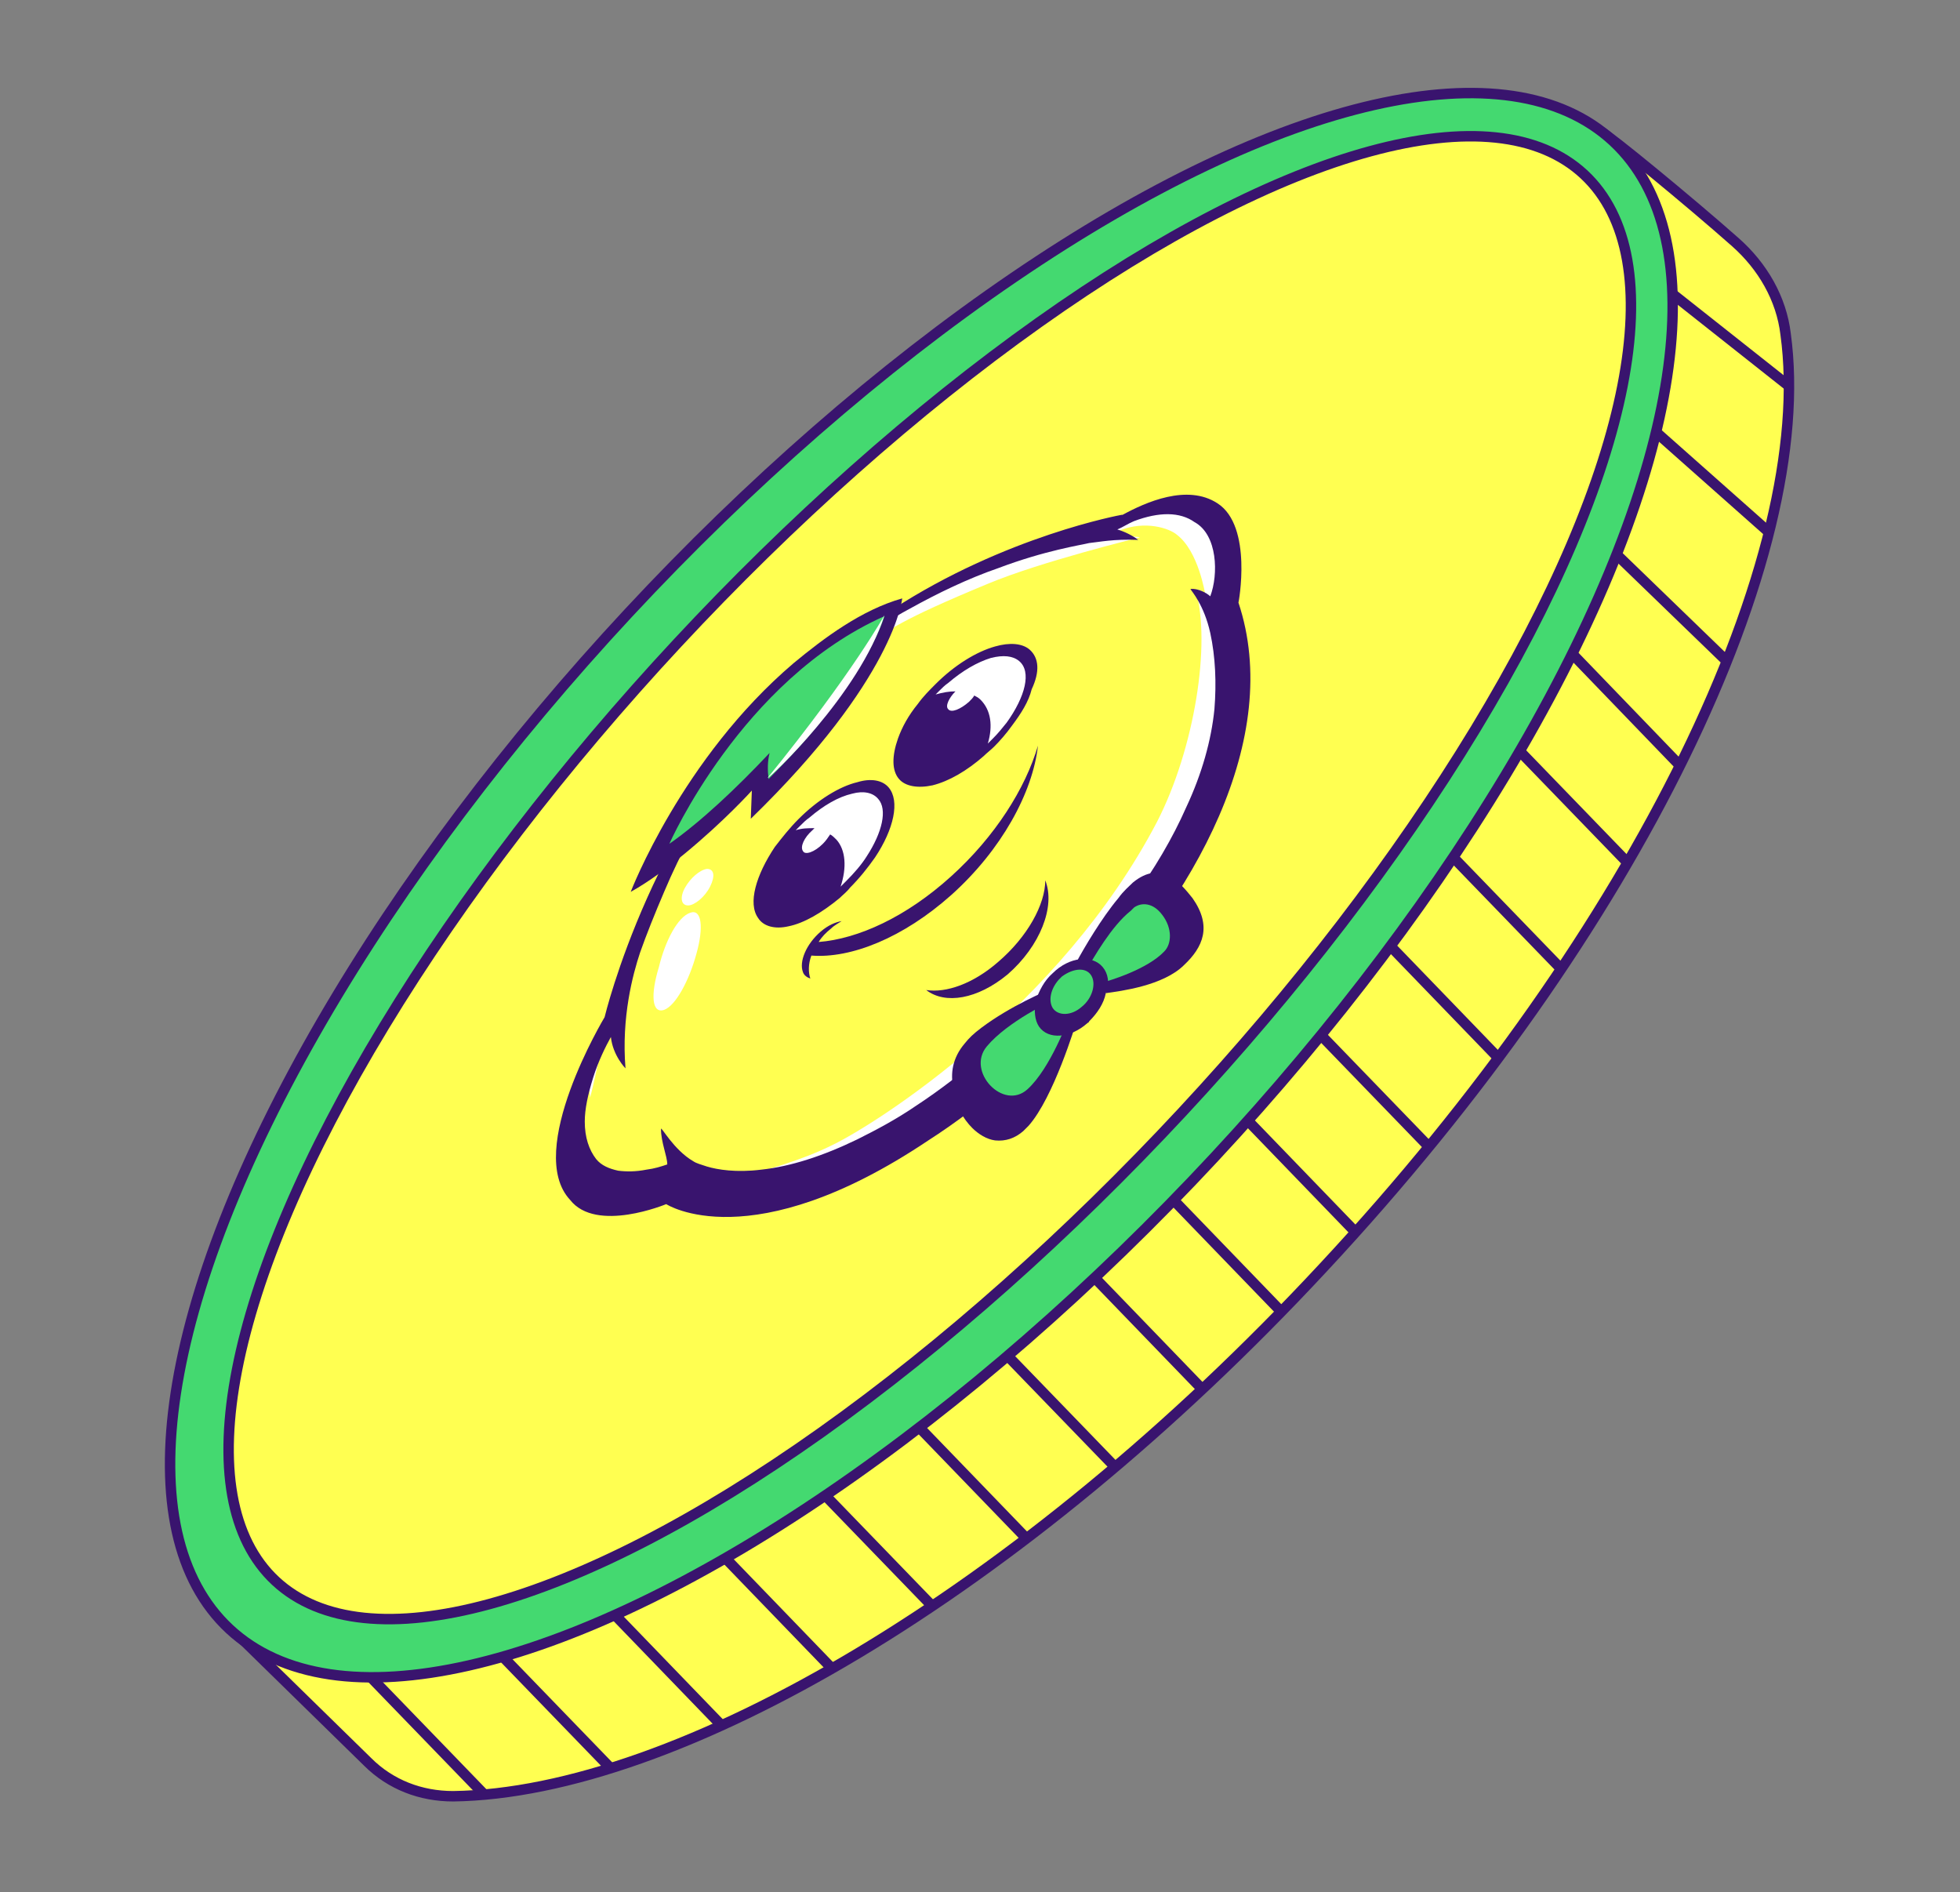 <?xml version="1.0" encoding="utf-8"?>
<!-- Generator: Adobe Illustrator 25.4.8, SVG Export Plug-In . SVG Version: 6.00 Build 0)  -->
<svg version="1.1" id="Layer_1" xmlns="http://www.w3.org/2000/svg" xmlns:xlink="http://www.w3.org/1999/xlink" x="0px" y="0px"
	 viewBox="0 0 187.7 181.2" style="enable-background:new 0 0 187.7 181.2;" xml:space="preserve">
<rect x="0" y="0" width="187.7" height="181.2" fill="#808080" stroke="none"/>
<style type="text/css">
	
		.st0{clip-path:url(#SVGID_00000150810527190722768050000014701723492739588487_);fill:#FFFF51;stroke:#39146E;stroke-linecap:round;stroke-linejoin:round;stroke-miterlimit:10;}
	.st1{fill:none;stroke:#39146E;stroke-linecap:round;stroke-linejoin:round;stroke-miterlimit:10;}
	.st2{fill:#44D970;stroke:#39146E;stroke-linecap:round;stroke-linejoin:round;stroke-miterlimit:10;}
	.st3{fill:#FFFF51;stroke:#39146E;stroke-linecap:round;stroke-linejoin:round;stroke-miterlimit:10;}
	.st4{fill:#FFFFFF;}
	.st5{fill:#FFFF51;}
	.st6{fill:#010002;}
	.st7{fill:#39146E;}
	.st8{fill:#44D970;}
</style>
<g>
	<g>
		<g>
			<defs>
				<path id="SVGID_1_" d="M169.4,26.4c7.6,19.9-9.6,59.6-42.8,95.3C98.3,152,66.3,171,44.8,172.2c-4,0.2-7.8-1.3-10.7-4.1
					l-14.3-14.6c0,0,131.1-142,131.9-141.7C152.7,12.2,169.4,26.4,169.4,26.4z"/>
			</defs>
			<use xlink:href="#SVGID_1_"  style="overflow:visible;fill:#FFFF51;"/>
			<clipPath id="SVGID_00000157988568048387319650000016649762814533250180_">
				<use xlink:href="#SVGID_1_"  style="overflow:visible;"/>
			</clipPath>
			
				<line style="clip-path:url(#SVGID_00000157988568048387319650000016649762814533250180_);fill:#FFFF51;stroke:#39146E;stroke-linecap:round;stroke-linejoin:round;stroke-miterlimit:10;" x1="21" y1="145.6" x2="80" y2="206.6"/>
			
				<line style="clip-path:url(#SVGID_00000157988568048387319650000016649762814533250180_);fill:#FFFF51;stroke:#39146E;stroke-linecap:round;stroke-linejoin:round;stroke-miterlimit:10;" x1="27.9" y1="137.7" x2="86.9" y2="198.7"/>
			
				<line style="clip-path:url(#SVGID_00000157988568048387319650000016649762814533250180_);fill:#FFFF51;stroke:#39146E;stroke-linecap:round;stroke-linejoin:round;stroke-miterlimit:10;" x1="34.9" y1="129.8" x2="93.8" y2="190.8"/>
			
				<line style="clip-path:url(#SVGID_00000157988568048387319650000016649762814533250180_);fill:#FFFF51;stroke:#39146E;stroke-linecap:round;stroke-linejoin:round;stroke-miterlimit:10;" x1="43.4" y1="122.2" x2="102.3" y2="183.2"/>
			
				<line style="clip-path:url(#SVGID_00000157988568048387319650000016649762814533250180_);fill:#FFFF51;stroke:#39146E;stroke-linecap:round;stroke-linejoin:round;stroke-miterlimit:10;" x1="50.5" y1="113.7" x2="109.5" y2="174.7"/>
			
				<line style="clip-path:url(#SVGID_00000157988568048387319650000016649762814533250180_);fill:#FFFF51;stroke:#39146E;stroke-linecap:round;stroke-linejoin:round;stroke-miterlimit:10;" x1="58.6" y1="106.2" x2="117.6" y2="167.3"/>
			
				<line style="clip-path:url(#SVGID_00000157988568048387319650000016649762814533250180_);fill:#FFFF51;stroke:#39146E;stroke-linecap:round;stroke-linejoin:round;stroke-miterlimit:10;" x1="65.9" y1="98.2" x2="124.9" y2="159.2"/>
			
				<line style="clip-path:url(#SVGID_00000157988568048387319650000016649762814533250180_);fill:#FFFF51;stroke:#39146E;stroke-linecap:round;stroke-linejoin:round;stroke-miterlimit:10;" x1="73.4" y1="89.8" x2="132.3" y2="150.8"/>
			
				<line style="clip-path:url(#SVGID_00000157988568048387319650000016649762814533250180_);fill:#FFFF51;stroke:#39146E;stroke-linecap:round;stroke-linejoin:round;stroke-miterlimit:10;" x1="80.6" y1="82" x2="139.6" y2="143.1"/>
			
				<line style="clip-path:url(#SVGID_00000157988568048387319650000016649762814533250180_);fill:#FFFF51;stroke:#39146E;stroke-linecap:round;stroke-linejoin:round;stroke-miterlimit:10;" x1="88.4" y1="75.1" x2="147.4" y2="136.2"/>
			
				<line style="clip-path:url(#SVGID_00000157988568048387319650000016649762814533250180_);fill:#FFFF51;stroke:#39146E;stroke-linecap:round;stroke-linejoin:round;stroke-miterlimit:10;" x1="96.4" y1="68" x2="155.4" y2="129"/>
			
				<line style="clip-path:url(#SVGID_00000157988568048387319650000016649762814533250180_);fill:#FFFF51;stroke:#39146E;stroke-linecap:round;stroke-linejoin:round;stroke-miterlimit:10;" x1="103.9" y1="60.3" x2="162.9" y2="121.4"/>
			
				<line style="clip-path:url(#SVGID_00000157988568048387319650000016649762814533250180_);fill:#FFFF51;stroke:#39146E;stroke-linecap:round;stroke-linejoin:round;stroke-miterlimit:10;" x1="111.9" y1="53.9" x2="170.9" y2="114.9"/>
			
				<line style="clip-path:url(#SVGID_00000157988568048387319650000016649762814533250180_);fill:#FFFF51;stroke:#39146E;stroke-linecap:round;stroke-linejoin:round;stroke-miterlimit:10;" x1="119.3" y1="44.8" x2="178.3" y2="105.8"/>
			
				<line style="clip-path:url(#SVGID_00000157988568048387319650000016649762814533250180_);fill:#FFFF51;stroke:#39146E;stroke-linecap:round;stroke-linejoin:round;stroke-miterlimit:10;" x1="125.4" y1="36.5" x2="184.3" y2="97.6"/>
			
				<line style="clip-path:url(#SVGID_00000157988568048387319650000016649762814533250180_);fill:#FFFF51;stroke:#39146E;stroke-linecap:round;stroke-linejoin:round;stroke-miterlimit:10;" x1="133" y1="32" x2="194" y2="91"/>
			
				<line style="clip-path:url(#SVGID_00000157988568048387319650000016649762814533250180_);fill:#FFFF51;stroke:#39146E;stroke-linecap:round;stroke-linejoin:round;stroke-miterlimit:10;" x1="138.2" y1="23.3" x2="201.7" y2="79.6"/>
			
				<line style="clip-path:url(#SVGID_00000157988568048387319650000016649762814533250180_);fill:#FFFF51;stroke:#39146E;stroke-linecap:round;stroke-linejoin:round;stroke-miterlimit:10;" x1="139.5" y1="11.8" x2="206" y2="64.4"/>
		</g>
		<path class="st1" d="M166.2,23.2c2.6,2.3,4.4,5.4,4.8,8.8c2.9,21.2-14,56.9-44.3,89.4c-29,31.2-61.9,50.3-83.3,50.6
			c-3.1,0-6-1.1-8.2-3.3l-14-13.7c0,0,131.3-142.7,132.1-142.4C154,12.9,161.8,19.3,166.2,23.2z"/>
		
			<ellipse transform="matrix(0.681 -0.732 0.732 0.681 -33.97 91.648)" class="st2" cx="88.3" cy="84.8" rx="97.3" ry="38.3"/>
		<ellipse transform="matrix(0.681 -0.732 0.732 0.681 -33.197 91.991)" class="st3" cx="89.1" cy="84.1" rx="92" ry="33"/>
	</g>
	<g>
		<path class="st4" d="M95.1,101.1c-4.8,4.1-9.5,7.3-13.8,9.4c-3.4,1.6-6.6,2.6-9.4,2.9c-4.7,0.5-6.9-1.1-6.9-1.1
			c-0.1-0.1-0.3-0.1-0.4,0c-0.1,0-6.1,2.8-8.5-0.1c-1.4-1.8-1.5-4.6-0.2-8.4c1-2.8,2.3-5.1,2.3-5.1c0.1-0.1,0.1-0.2,0.1-0.3
			c0-0.1,1.3-5.6,4.3-12.4c1.7-3.8,3.6-7.3,5.6-10.5c2.5-3.8,5.3-7.1,8.4-9.9c0.4-0.3,0.7-0.7,1.1-1c3-2.6,6.2-4.8,9.6-6.8
			c2.8-1.6,5.7-2.9,8.7-4c5.2-1.9,8.9-2.4,9-2.4c0.1,0,0.3-0.1,0.4-0.2c0,0,1.6-1.1,3.6-1.9c2.6-1,4.8-1,6.3,0c3.1,2.1,1,8.8,1,8.8
			c0,0.1,0,0.2,0,0.3c1.8,5.6,1.2,12-1.8,18.8c-2.7,6-7.2,12.2-13.3,18.3C99,97.6,97,99.4,95.1,101.1
			C95.1,101.1,95.1,101.1,95.1,101.1z"/>
		<path class="st5" d="M79.8,109.6c-3.2,1.6-6.4,2.4-9.2,3.2c-5.4,1.6-8.8,1.2-9.9,0.6c-0.1-0.1-1.8,1.7-1.6,0.1
			c0-0.1-1.7-0.7-3.2-1.6c-1.2-0.7-1.5-3.1-0.3-6.7c0.9-2.7,0.9,0,0.9-0.1c0.1-0.1,1.4-6.1,1.4-6.2c0-0.1,1.3-5.4,4.2-11.9
			c1.6-3.7,3.5-7.1,5.5-10.1c2.5-3.7,5.2-6.9,8.2-9.6c0.4-0.3,0.7-0.6,1.1-0.9c2.9-2.5,2.7-2.8,6-4.7c2.6-1.5,3-2.2,11.7-5.8
			c5-2.1,14.4-4.4,14.4-4.4c0.6-0.1-0.9-0.1-0.8-0.2c0,0-2.9,0.3-1-0.5c2.5-1,4.8-0.2,5.5,0.4c2.1,1.6,2.7,5.7,2.7,5.6
			c-0.6-0.4-1-0.4-0.9-0.3c1.5,5.1-0.1,15.2-3.7,22.2C101.5,96.5,83.9,107.6,79.8,109.6z"/>
		<path class="st4" d="M84.7,76.4c1.1,1.9-0.7,5.7-4,8.5c-3.3,2.8-6.7,3.4-7.6,1.4c-0.9-2,1-5.7,4.1-8.3
			C80.3,75.4,83.7,74.6,84.7,76.4z"/>
		<path class="st4" d="M98.4,63c1.3,1.7-0.3,5.3-3.6,8.1c-3.3,2.8-6.8,3.6-7.9,1.8c-1.1-1.8,0.6-5.3,3.7-7.9
			C93.7,62.3,97.2,61.4,98.4,63z"/>
		<path class="st6" d="M107.9,47.9"/>
		<path class="st7" d="M85.1,75.4c-0.6-0.7-1.7-0.9-3-0.5c-1.7,0.4-3.8,1.7-5.6,3.5c-0.9,0.9-1.6,1.8-2.3,2.7
			c-1.8,2.7-2.6,5.4-1.6,6.8c0.5,0.8,1.6,1.1,2.9,0.8c1.5-0.3,3.2-1.3,4.9-2.7c0.3-0.3,0.7-0.6,1-1c0.9-0.9,1.7-1.9,2.4-2.9
			C85.6,79.4,86.2,76.7,85.1,75.4z M83,82c-0.5,0.8-1.2,1.6-2,2.4c-0.2,0.2-0.3,0.3-0.5,0.5c0.6-1.8,0.5-3.5-0.4-4.5
			c-0.2-0.2-0.4-0.4-0.6-0.5c-0.2,0.3-0.4,0.6-0.7,0.9c-0.8,0.8-1.7,1.1-1.9,0.7c-0.3-0.4,0.1-1.3,0.9-2c0.1-0.1,0.1-0.1,0.2-0.2
			c-0.6,0-1.2,0-1.8,0.2c0.1-0.1,0.2-0.2,0.4-0.4c0.3-0.3,0.6-0.6,0.9-0.8c1.4-1.2,2.8-2,4.1-2.3c1.1-0.3,2-0.1,2.5,0.5
			C85,77.5,84.5,79.7,83,82z"/>
		<path class="st7" d="M98.6,62.2c-0.7-0.6-1.9-0.7-3.3-0.3c-1.8,0.5-3.9,1.8-5.7,3.6c-0.6,0.6-1.2,1.2-1.7,1.9
			c-0.9,1.1-1.5,2.2-1.9,3.3c-0.6,1.7-0.6,3.1,0.1,3.9c0.6,0.7,1.8,0.9,3.2,0.6c1.6-0.4,3.3-1.4,4.9-2.8c0.3-0.3,0.7-0.6,1-0.9
			c0.6-0.6,1.2-1.3,1.7-2c0.9-1.2,1.6-2.3,1.9-3.5C99.6,64.3,99.5,63,98.6,62.2z M96.4,69.2c-0.4,0.5-0.8,1-1.3,1.5
			c-0.2,0.2-0.3,0.3-0.5,0.5c0.5-1.7,0.3-3.2-0.7-4.2c-0.2-0.2-0.4-0.3-0.6-0.4c-0.1,0.2-0.3,0.4-0.5,0.6c-0.8,0.7-1.7,1.1-2,0.7
			c-0.3-0.3,0.1-1.1,0.7-1.7c-0.6,0-1.2,0.1-1.9,0.3c0.1-0.1,0.2-0.2,0.3-0.3c0.3-0.3,0.6-0.6,0.9-0.8c1.4-1.2,2.8-2,4.1-2.4
			c1.2-0.3,2.1-0.2,2.7,0.3l0,0C98.8,64.3,98.2,66.7,96.4,69.2z"/>
		<path class="st6" d="M74.6,90.4"/>
		<path class="st7" d="M91.1,83.9c-4.3,3.9-8.9,6-12.7,6.3c0.3-0.5,0.7-0.9,1.2-1.3c0.3-0.3,0.7-0.5,1-0.7c-0.6,0.1-1.3,0.4-2,1
			c-1.4,1.2-2.1,2.9-1.7,3.9c0.1,0.3,0.4,0.5,0.7,0.6c-0.2-0.6-0.2-1.4,0.1-2.2c3.8,0.3,8.8-1.7,13.4-5.8c4.8-4.3,7.8-9.8,8.3-14.3
			C98.2,75.5,95.3,80.1,91.1,83.9z"/>
		<path class="st7" d="M95.6,92.1c-2.4,2.1-5,3-6.9,2.7c1.8,1.4,4.9,0.9,7.8-1.5c3.1-2.7,4.6-6.5,3.6-9
			C100.1,86.6,98.4,89.7,95.6,92.1z"/>
		<path class="st4" d="M104.4,92.2c0,0,2.6-3.4,4-4.4c1.4-1,2.7-0.5,2.7-0.5s-0.9-1.5-2.4-0.7C107.3,87.6,105.2,90.4,104.4,92.2z"/>
		<path class="st4" d="M101.8,94.3c0,0,1.4-1.1,2.5-0.1C104.3,94.2,103.9,91.8,101.8,94.3z"/>
		<path class="st4" d="M66.1,87.4c1.1-0.4,1.3,1.4,0.6,3.9c-0.7,2.6-2,5-3.1,5.4c-1.2,0.4-1.3-1.5-0.5-4.1
			C63.7,90.1,64.9,87.8,66.1,87.4z"/>
		<path class="st4" d="M67.7,83.2c0.7,0,0.8,0.7,0.3,1.7c-0.5,1-1.5,1.8-2.1,1.8c-0.7,0-0.8-0.8-0.3-1.7
			C66.1,84.1,67,83.3,67.7,83.2z"/>
		<path class="st7" d="M116.6,48.2c-2.9-1.9-6.9-0.1-9.1,1.1c0,0-0.1,0-0.1,0s-11.1,2-22,9.1l0,0c-1.1,0.7-2.2,1.4-3.3,2.3
			c-1.5,1.1-3.1,2.3-4.7,3.7c-0.4,0.3-0.7,0.6-1.1,1C62.6,77.7,57.9,97.4,57.9,97.4s-7.7,12.8-3.3,17.5c2.5,3.2,9.2,0.4,9.2,0.4
			s8.1,5.3,25.1-6.1c2.5-1.6,5.3-3.7,8.1-6.1c2-1.7,4-3.6,6.1-5.7c11.4-11.3,19.8-26.8,15.5-39.7C118.6,57.8,120,50.4,116.6,48.2z
			 M115.9,57.1c-0.3-0.3-1.2-0.8-1.9-0.7c0,0,0,0,0,0c0.1,0.2,1.3,1.5,1.9,4.2l0,0c0.5,2.3,0.6,4.8,0.4,7.3c-0.3,3-1.2,6.2-2.7,9.4
			c-2.6,5.9-7,11.9-13,17.9c-2,1.9-4,3.8-5.9,5.4c-2.4,2-4.7,3.8-7,5.3c-1.9,1.3-3.8,2.3-5.6,3.2c-3.3,1.6-6.4,2.6-9.2,2.9
			c-2.4,0.3-4.2,0-5.2-0.3c-0.6-0.2-1-0.3-1.3-0.5c-1.9-1.1-3.1-3.4-3.1-3.1c0,1.3,0.6,2.6,0.6,3.4c-0.6,0.2-1.2,0.4-2,0.5
			c-1,0.2-1.9,0.2-2.7,0.1c-0.9-0.2-1.6-0.5-2.1-1.1c-0.7-0.9-1.1-2.1-1.1-3.6c0-1.2,0.3-2.6,0.8-4.2c0.5-1.6,1.2-3,1.7-3.9
			c0.2,1.8,1.4,3,1.4,3c-0.4-4.9,0.7-9,1.4-11.1c0.6-1.7,1.4-3.7,2.3-5.8c1.6-3.8,3.5-7.2,5.5-10.3c2.4-3.7,5.2-7,8.2-9.7
			c0.4-0.3,0.7-0.6,1.1-1c1.2-1.1,2.5-2.1,3.8-3c1.6-1.1,3.2-2.2,4.9-3.1c2.7-1.5,5.6-2.9,8.5-3.9c4.5-1.7,7.9-2.2,8.7-2.4
			c1-0.1,2.3-0.4,4.7-0.3c-0.5-0.4-1.3-0.8-2-1c0.5-0.2,1.1-0.6,1.6-0.8c2.4-0.9,4.4-0.9,5.8,0.1C116.6,51.2,116.7,55,115.9,57.1z"
			/>
		<g>
			<path class="st7" d="M76,63.5l0.2,0.3c0,0,0,0,0,0L76,63.5C76,63.5,76,63.5,76,63.5c-10.7,9.1-15.6,21.9-15.6,21.9
				c1.8-1,3.5-2.3,5.1-3.6c3.9-3.2,6.5-6.1,6.5-6.1l-0.1,2.7C85.7,65,86.4,57.3,86.4,57.3C82.5,58.4,78.9,61.1,76,63.5z"/>
			<polygon class="st7" points="76,63.5 76,63.5 76,63.5 			"/>
		</g>
		<path class="st8" d="M64.1,80.8c3-2.1,6.4-5.3,9.6-8.7c-0.2,0.8-0.2,1.6-0.1,2.5c0,0,2-2,3.4-3.6c6.4-7.3,7.7-12,7.7-12
			C71,65.1,64.1,80.8,64.1,80.8z"/>
		<path class="st4" d="M84.7,58.9c0,0-3,5.5-11.2,15.6C73.6,74.6,82.3,66.5,84.7,58.9z"/>
		<path class="st7" d="M103,96.8l-1.6-1.7c-0.1-0.1-0.6-0.4-0.7-0.3c0,0,0,0-0.1,0c-0.1,0-0.1-0.1-0.2,0c-0.2,0.1-3.6,1.5-6.4,3.6
			c-0.8,0.6-1.2,1-1.6,1.5c-1.2,1.4-1.4,2.9-1.1,4.3c0.1,1.6,1,3,1.8,3.8c0.6,0.6,1.4,1.1,2.2,1.2c1,0.1,1.9-0.2,2.7-0.9
			c0.2-0.2,0.3-0.3,0.5-0.5c2.4-2.7,4.5-9.7,4.6-10c0-0.1,0-0.3,0-0.3l0,0c0-0.1,0.1-0.2,0.1-0.2C103.1,97,103.1,96.9,103,96.8z"/>
		<path class="st8" d="M100.8,95.8c0,0-4.3,2-6.3,4.4c-2,2.4,1.6,6.2,3.9,4.1c2.2-2,3.9-6.7,3.9-6.7L100.8,95.8z"/>
		<path class="st7" d="M108.5,84.5c-0.4,0.4-0.9,0.8-1.4,1.5c-1.6,1.9-3.3,4.8-4,6.1c0.9-0.1,1.7,0.1,2.3,0.7
			c0.5,0.6,0.6,1.4,0.5,2.3c1.4-0.2,5.5-0.7,7.5-2.7c1.8-1.7,2.7-3.7,0.8-6.4C113,84.5,111.2,82.3,108.5,84.5z"/>
		<path class="st8" d="M104.2,92.6l1.3,1.5c0.8-0.2,4.4-1.3,6-3c0.7-0.7,0.8-2.2-0.2-3.5c-0.9-1.2-2-1.2-2.7-0.7
			c-0.1,0.1-0.2,0.2-0.3,0.3C106.4,88.7,104.7,91.8,104.2,92.6z"/>
		<path class="st7" d="M105.6,92.6c-1-1.2-3.2-1-4.8,0.6c-0.8,0.7-1.3,1.7-1.6,2.6c-0.2,1-0.1,1.9,0.3,2.5c0.9,1.3,3,1.1,4.6-0.3
			c0.1-0.1,0.2-0.1,0.2-0.2c0.8-0.8,1.4-1.7,1.6-2.7C106.3,94.1,106.1,93.2,105.6,92.6z"/>
		<path class="st8" d="M104.5,93.4c0.5,0.8,0.1,2.2-0.9,3c-1,0.9-2.3,0.9-2.8,0.1c-0.4-0.7-0.2-1.8,0.6-2.7c0.1-0.1,0.2-0.2,0.3-0.3
			C102.8,92.7,104,92.6,104.5,93.4z"/>
	</g>
</g>
</svg>
